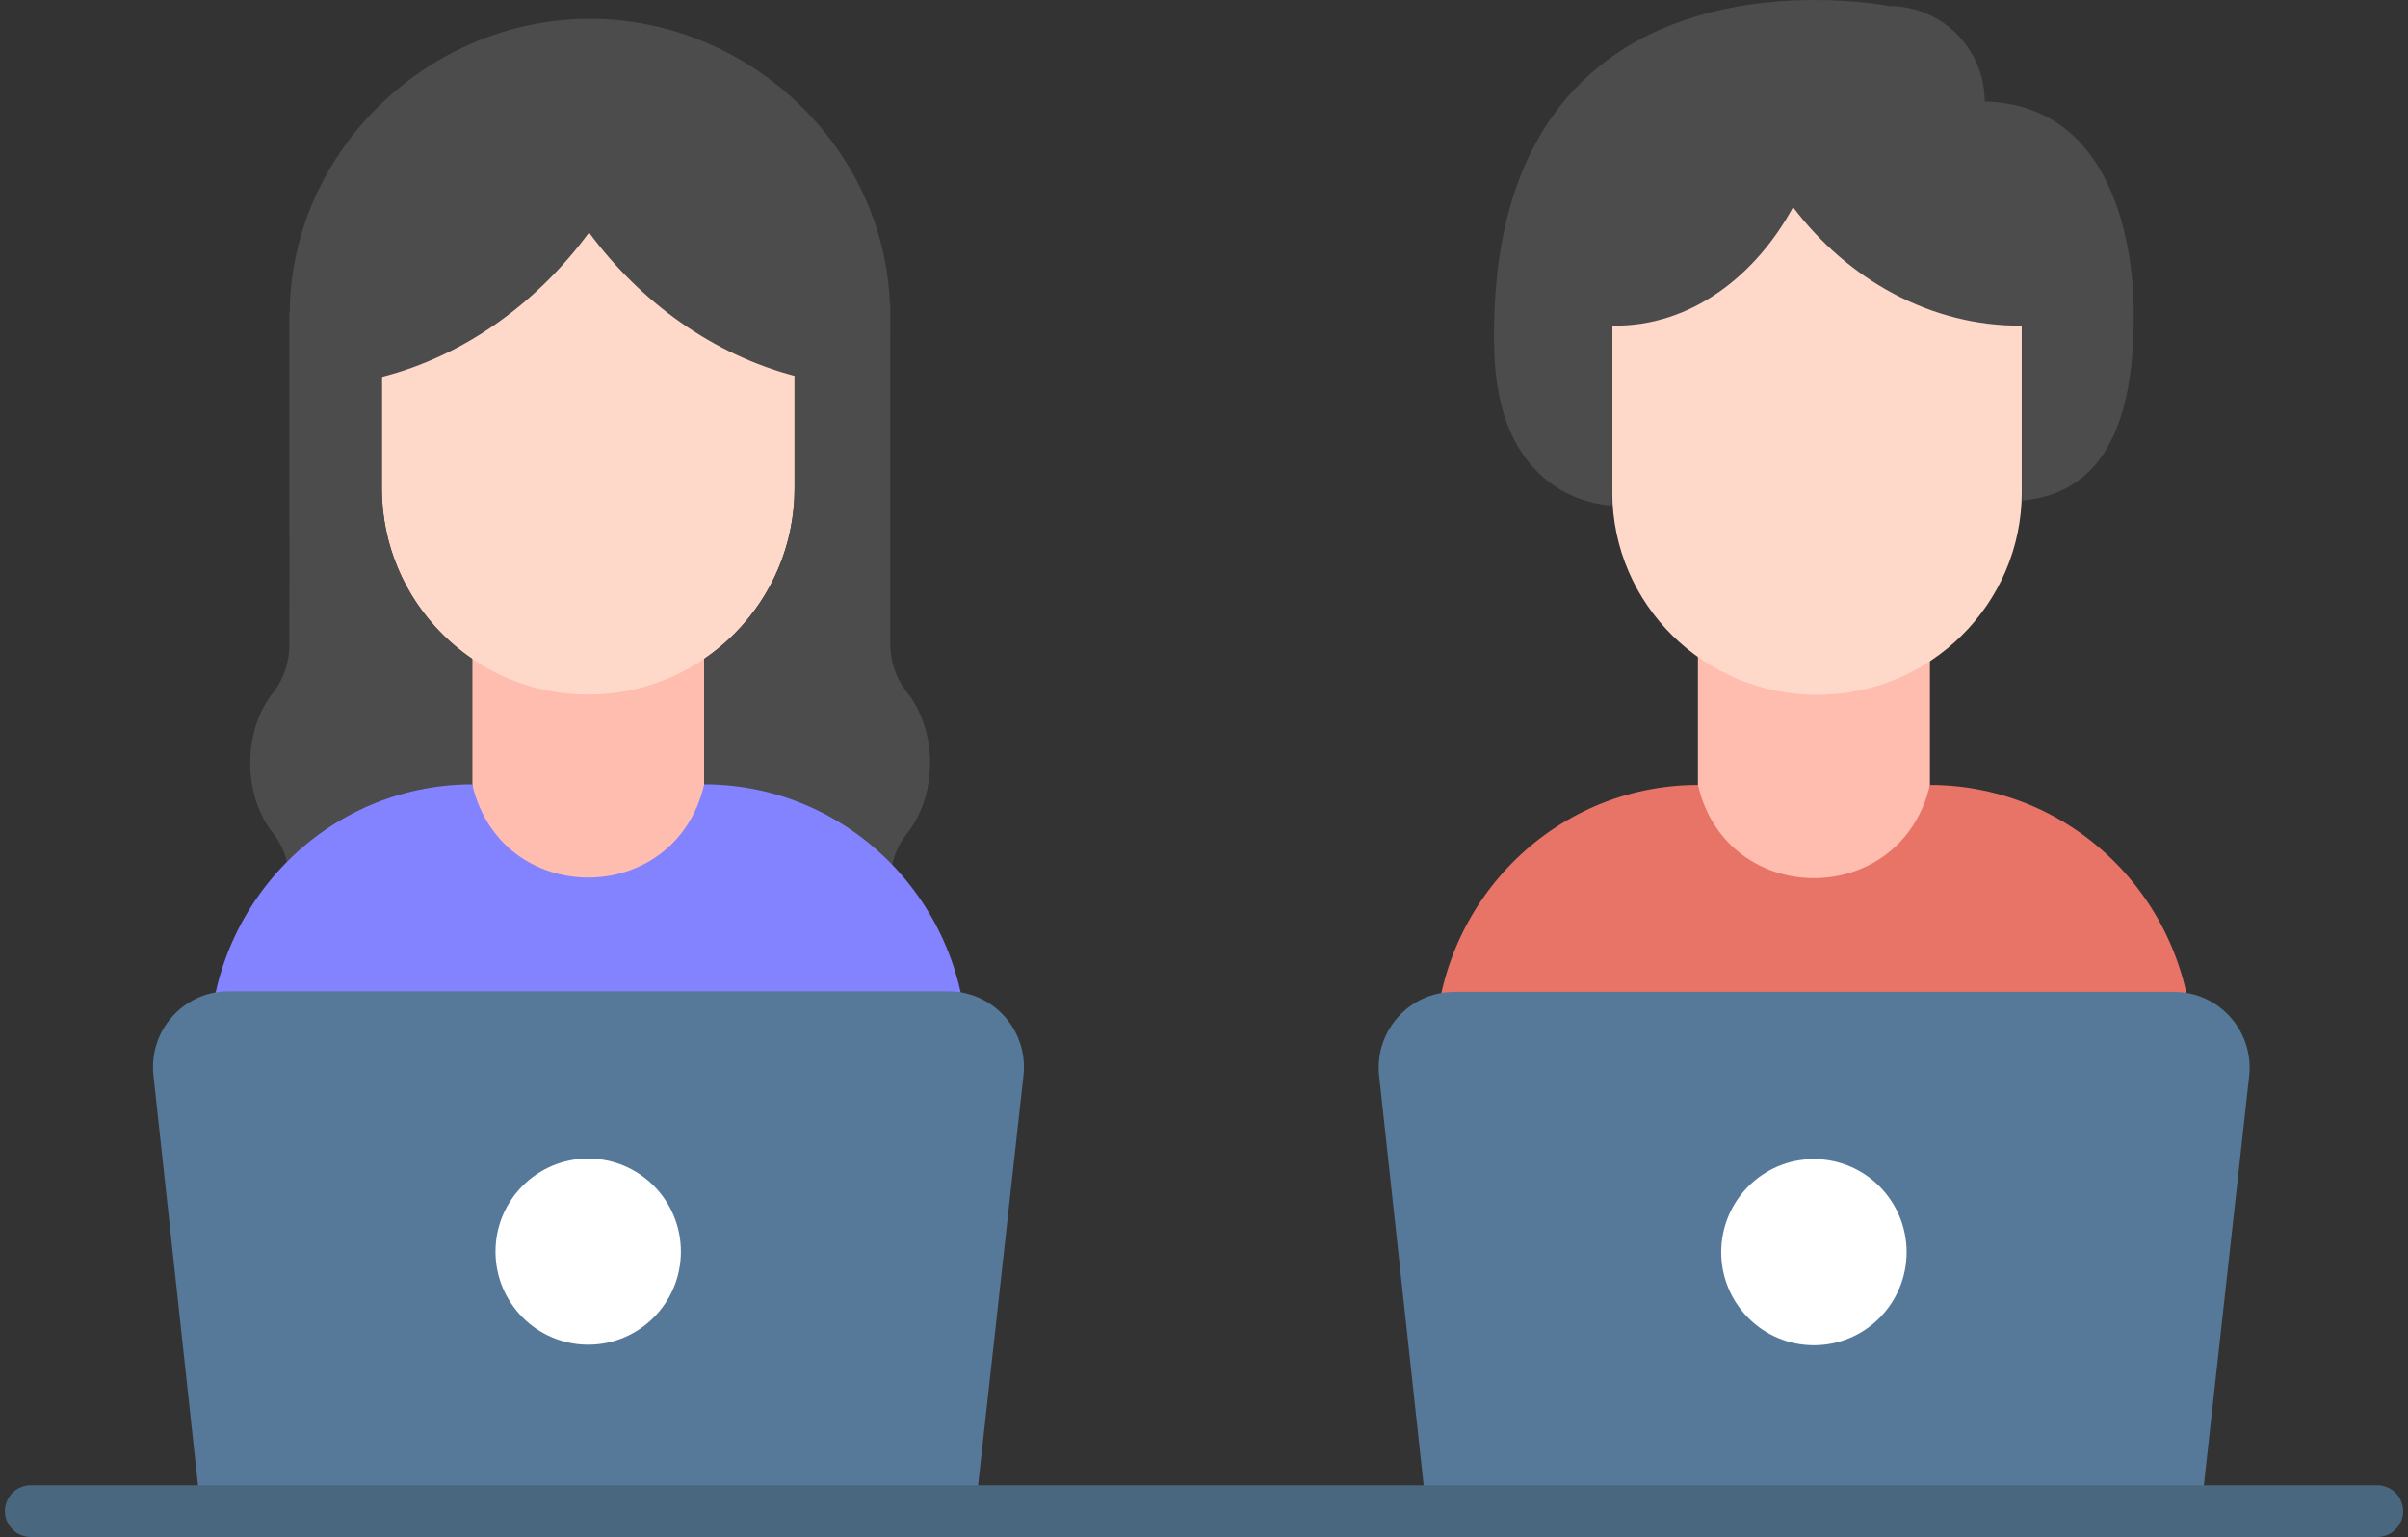 <svg width="224" height="143" viewBox="0 0 224 143" fill="none" xmlns="http://www.w3.org/2000/svg">
<rect x="0" y="0" width="224" height="143" fill="#333333" stroke="none"/>
<path d="M43.927 55.724H65.508V91.677H43.927V55.724Z" fill="#FFBDB0"/>
<path d="M72.981 18.105H36.45C35.935 18.105 35.519 18.522 35.519 19.037V45.423C35.519 56.024 44.113 64.619 54.715 64.619C65.317 64.619 73.912 56.024 73.912 45.423V19.037C73.911 18.522 73.495 18.105 72.981 18.105Z" fill="#FED9C9"/>
<path d="M84.277 64.293C83.314 63.041 82.815 61.488 82.815 59.901L82.817 28.282L82.784 28.27C82.195 13.527 69.538 1.75 54.876 1.75C39.972 1.75 27.133 13.919 26.947 29.008L26.915 29.02L26.918 59.981C26.918 61.553 26.429 63.094 25.48 64.34C22.541 67.949 22.542 74.016 25.482 77.624C26.43 78.87 26.92 80.411 26.92 81.983L26.921 89.985L43.925 89.926V61.298C38.852 57.843 35.52 52.022 35.52 45.421V35.066C43.239 33.096 50.001 28.144 54.793 21.634C59.563 28.083 66.276 32.967 73.913 34.966V45.421C73.913 52.022 70.58 57.843 65.507 61.298V89.181H82.814L82.815 82.062C82.815 80.476 83.314 78.922 84.277 77.671C87.264 74.048 87.264 67.916 84.277 64.293Z" fill="#4C4C4C"/>
<path d="M65.506 72.977L65.505 72.978C62.823 84.535 46.611 84.534 43.93 72.977H43.925C30.419 72.977 19.47 84.086 19.47 97.79V122.59H89.961V97.79C89.961 84.086 79.012 72.977 65.506 72.977Z" fill="#8383FF"/>
<path d="M14.274 100.055L18.69 140.664H90.71L95.206 100.069C95.669 95.888 92.41 92.231 88.22 92.231H21.262C17.078 92.231 13.82 95.879 14.274 100.055Z" fill="#567999"/>
<path d="M54.716 125.109C59.478 125.109 63.339 121.232 63.339 116.45C63.339 111.668 59.478 107.792 54.716 107.792C49.953 107.792 46.093 111.668 46.093 116.45C46.093 121.232 49.953 125.109 54.716 125.109Z" fill="white"/>
<path d="M157.946 55.776H179.527V91.729H157.946V55.776Z" fill="#FFBDB0"/>
<path d="M149.978 16.99V45.835C150.014 56.234 158.531 64.645 169.026 64.645C179.546 64.645 188.075 56.194 188.075 45.769V16.99H149.978V16.99Z" fill="#FED9C9"/>
<path d="M184.624 9.446C184.624 4.54 180.651 0.563 175.749 0.563C175.749 0.563 138.11 -6.893 138.996 32.473C139.324 47.024 149.95 47.022 149.95 47.022V30.296C157.341 30.434 163.389 25.553 166.796 19.275C171.859 25.989 179.615 30.382 188.101 30.296V46.578C192.551 46.131 198.51 43.618 198.482 29.509C198.482 29.509 199.307 9.824 184.624 9.446Z" fill="#4C4C4C"/>
<path d="M179.526 73.031L179.525 73.032C176.843 84.59 160.631 84.589 157.95 73.031H157.944C144.438 73.031 133.489 84.14 133.489 97.844V122.644H203.981V97.844C203.981 84.14 193.032 73.031 179.526 73.031Z" fill="#E87367"/>
<path d="M128.292 100.109L132.709 140.716H204.728L209.225 100.123C209.688 95.942 206.428 92.285 202.239 92.285H135.28C131.096 92.285 127.838 95.933 128.292 100.109Z" fill="#567999"/>
<path d="M168.735 125.159C173.498 125.159 177.359 121.282 177.359 116.501C177.359 111.719 173.498 107.842 168.735 107.842C163.973 107.842 160.112 111.719 160.112 116.501C160.112 121.282 163.973 125.159 168.735 125.159Z" fill="white"/>
<path d="M221.139 142.999H2.864C1.534 142.999 0.457 141.921 0.457 140.592C0.457 139.262 1.534 138.185 2.864 138.185H221.139C222.468 138.185 223.546 139.262 223.546 140.592C223.546 141.921 222.468 142.999 221.139 142.999Z" fill="#49687F"/>
</svg>
